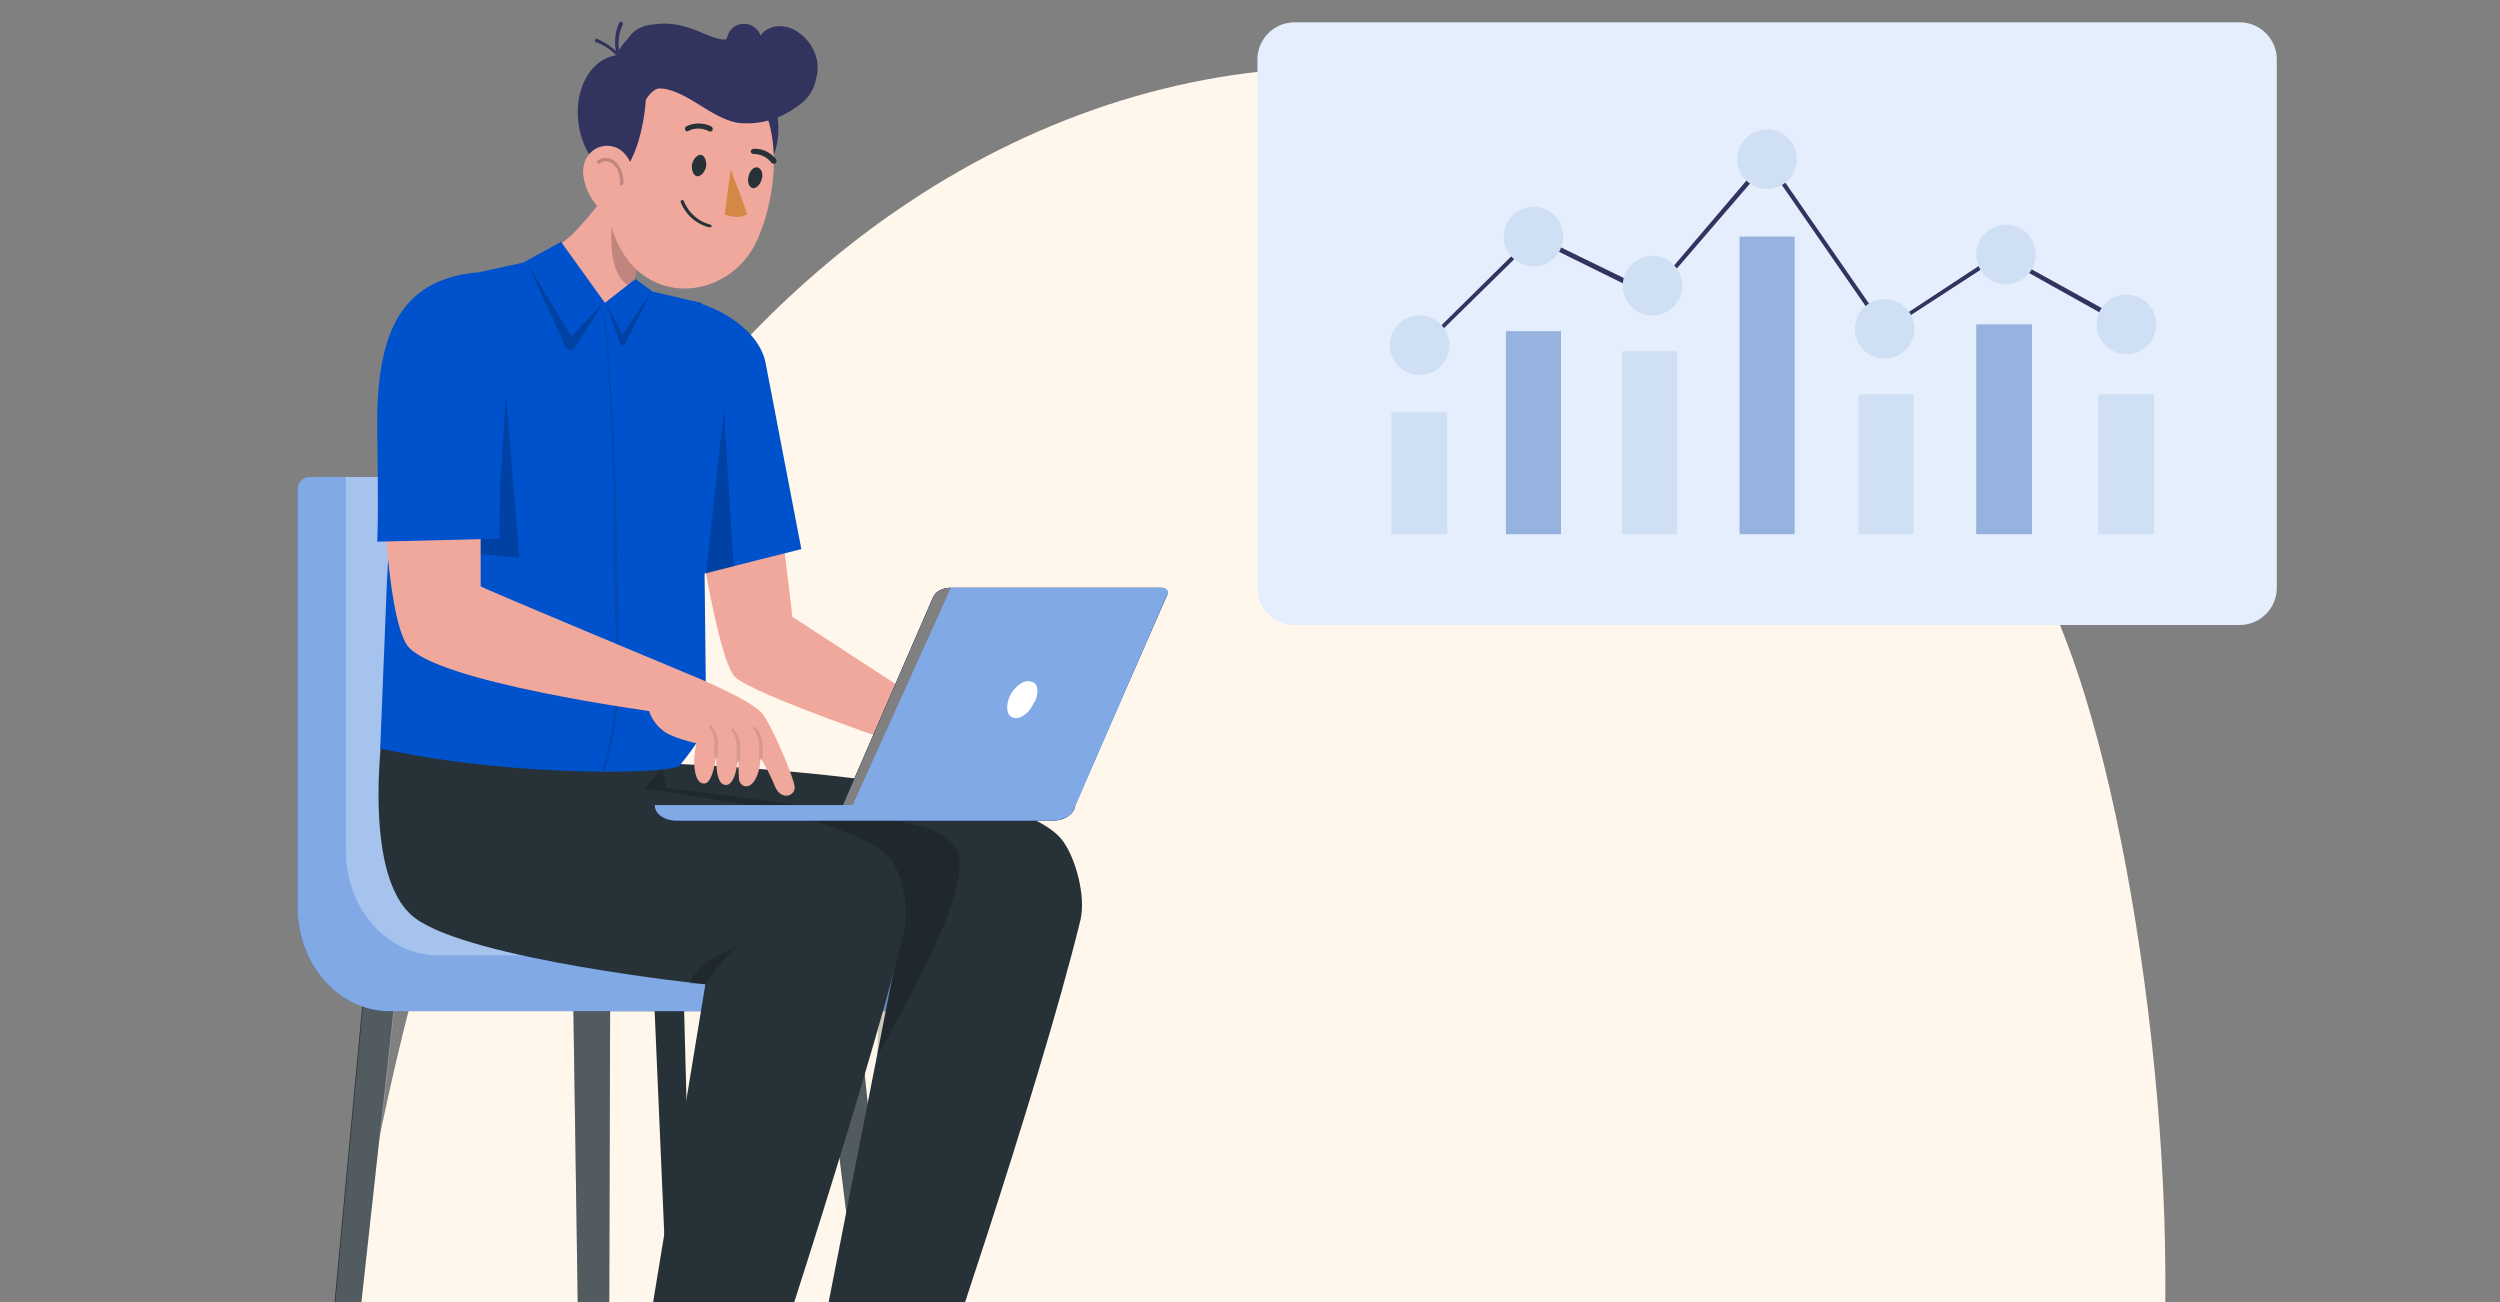 <svg xmlns="http://www.w3.org/2000/svg" width="336" height="175" fill="none">
  <rect width="100%" height="100%" fill="#808080" stroke="none"/>
  <g clip-path="url(#a)">
    <path fill="#FFF7EB" d="M105.9 454c96.5-48.3 162.2-141.8 182.7-251.2 6.2-32.8-.3-87.1-10.1-114.5C240-18 123.9-14.7 74.8 82.2c-49 97-8.6 177.1-98.2 193-110.4 19.5-138.9 138-63.3 186.6 41.3 26.6 107 35.1 192.6-7.7Z"/>
    <path fill="#E5EEFC" d="M301 3H174a5 5 0 0 0-5 5v71a5 5 0 0 0 5 5h127a5 5 0 0 0 5-5V8a5 5 0 0 0-5-5Z"/>
    <path fill="#333360" d="m189.8 48.4-.4-.4L206 31.6l.2-.1 15.8 7.7L237.5 21l15.9 23 15.2-10 .3.5-15.7 10.2L237.5 22 222 40l-15.8-7.8-16.5 16.2Z"/>
    <path fill="#CFDFF4" d="M194.6 71.8H187V55.4h7.5v16.4Zm15.2-27.3h-7.4v27.3h7.4V44.5Zm15.6 2.7H218v24.6h7.4V47.2Zm15.8-15.4h-7.4v40h7.4v-40Zm16 21.2h-7.4v18.8h7.4V53Zm15.9-9.4h-7.5v28.2h7.5V43.6Zm16.4 9.4H282v18.8h7.5V53Z"/>
    <path fill="#134CB0" d="M209.8 71.8h-7.4V44.5h7.4v27.3Zm31.4-40h-7.4v40h7.4v-40Zm31.9 11.8h-7.5v28.2h7.5V43.6Z" opacity=".3"/>
    <path fill="#333360" d="m268.9 33.9-.3.5 17 9.5.3-.6-17-9.4Z"/>
    <path fill="#CFDFF4" d="M194.8 46.4a4 4 0 0 1-4 4 4 4 0 0 1-4-4 4 4 0 0 1 4-4 4 4 0 0 1 4 4Zm11.3-18.6a4 4 0 0 0-4 4 4 4 0 0 0 4 4 4 4 0 0 0 4-4 4 4 0 0 0-4-4Zm16 6.6a4 4 0 0 0-4 4 4 4 0 0 0 4 4 4 4 0 0 0 4-4 4 4 0 0 0-4-4Zm15.4-17a4 4 0 0 0-4 4 4 4 0 0 0 4 4 4 4 0 0 0 4-4 4 4 0 0 0-4-4Zm15.8 22.8a4 4 0 0 0-4 4 4 4 0 0 0 4 4 4 4 0 0 0 4-4 4 4 0 0 0-4-4Zm16.3-10a4 4 0 0 0-4 4 4 4 0 0 0 4 4 4 4 0 0 0 4-4 4 4 0 0 0-4-4Zm16.2 9.4a4 4 0 0 0-4 4 4 4 0 0 0 4 4 4 4 0 0 0 4-4 4 4 0 0 0-4-4Z"/>
    <path fill="#263238" d="m91.9 134.1 1.9 71.6H91L87.9 134h4ZM77 135.7H52.9l-7.7 70h-3.1l7-75 28 .8v4.2Z"/>
    <path fill="#fff" d="M77 135.7H53l-7.7 70h-3.1l7-75 28 .8v4.2Z" opacity=".2"/>
    <path fill="#263238" d="M78.9 131.5h36l7.6 74.2h-1.7l-.3-2.7.2 2.7H119l-8.6-69.8H82l-.2 69.8h-3.7L77 131.5h1.8Z"/>
    <path fill="#fff" d="M78.9 131.5h36l7.6 74.2h-1.7l-.3-2.7.2 2.7H119l-8.6-69.8H82l-.2 69.8h-3.7L77 131.5h1.8Z" opacity=".2"/>
    <path fill="#0052CC" d="m91.3 123.9-7.6-53c-.4-4-3.3-6.8-6.7-6.8H41.6c-.9 0-1.6.8-1.6 1.8v56c0 7.7 5.5 14 12.4 14H123c.5 0 .8-.4.8-.9 0-3.4-2.5-6.3-5.5-6.3H96c-2.4 0-4.5-2-4.8-4.8Z"/>
    <path fill="#fff" d="M40 65.9v56c0 7.7 5.5 14 12.4 14H123c.5 0 .8-.4.8-.9 0-1.7-.6-3.3-1.6-4.4a5.2 5.2 0 0 0-4-1.9h-22a4.1 4.1 0 0 1-1.4-.2 5.4 5.4 0 0 1-3.4-4.6l-7.6-53c-.4-4-3.3-6.8-6.7-6.8H41.6c-.6 0-1.1.3-1.4.9a2 2 0 0 0-.2.9Z" opacity=".5"/>
    <path fill="#fff" d="M46.5 64v50.4c0 7.8 5.6 14 12.4 14h35.8a5.4 5.4 0 0 1-3.4-4.5l-7.6-53c-.4-4-3.3-6.8-6.7-6.8H46.5Z" opacity=".3"/>
    <path fill="#263238" d="M51.8 95s18.6 18.2 28.3 27.3 40.1 7.7 40.1 7.7l-11.5 58.6 15.8 1.9s15-43.5 20.7-66.8c.8-3.3-.7-8.4-2.3-10.6-6.3-9-53.7-10.5-53.7-10.5l-1-6.3L51.8 95Z"/>
    <path fill="#000" d="M118 141.8s8.3-14.7 10-20.6c1.8-5.9 1.3-8-3.1-9.8-4.4-1.8-35.4-5.5-35.4-5.5l-.5-2.6-6.4 7s36.7 2.5 36.3 8.5c-.4 6-1 23-1 23Z" opacity=".2"/>
    <path fill="#263238" d="M51.8 95s-3.8 22.6 4 28.4c7.5 5.6 39 8.9 39 8.9l-9.7 59 15.5 2.6s15-45 20.8-68.2c.8-3.4 0-7.7-1.4-9.8-6.4-9-53.4-11.8-53.4-11.8l-14.8-9Z"/>
    <path fill="#000" d="M94.8 132.3s2.4-3.6 4.3-5.1c0 0-5.3 1.8-6.4 5h2Z" opacity=".2"/>
    <path fill="#F0A89D" d="m126 95.6-3.4 5s-21.3-7.2-23.8-9.6c-2.5-2.4-5.6-24.1-5.6-24.1V51.5l-.3-11.1s8.9 2.1 9.6 9.2l4 33.3L126 95.6Z"/>
    <path fill="#263238" d="M119 108.2H88c0 1.2 1.3 2.1 3 2.1h50.5c1.6 0 3-1 3-2.1H119Z"/>
    <path fill="#263238" d="M142 110.2h-28.4c-.5 0-.8-.3-.8-.7a.6.6 0 0 1 0-.2l12.6-29c.3-.8 1.3-1.3 2.4-1.3H156c.5 0 .9.3.9.7v.2l-12.7 28.9c-.3.8-1.2 1.4-2.3 1.4Z"/>
    <path fill="#0052CC" d="M156.1 79h-28.3c-1.1 0-2 .5-2.4 1.3l-12.1 27.9H88c0 1.2 1.3 2.1 3 2.1h50.5a3.8 3.8 0 0 0 1.4-.3c.7-.2 1.2-.6 1.4-1.2l12.6-29a.6.6 0 0 0 .1-.1c0-.4-.4-.7-.9-.7Z"/>
    <path fill="#fff" d="M139 94.3c-.5 1.4-1.8 2.4-2.7 2.2-1-.2-1.2-1.5-.6-2.9.6-1.3 1.9-2.3 2.8-2 1 .1 1.2 1.3.6 2.7Z"/>
    <path fill="#000" d="m125.4 80.3-12.1 27.9h1.3L127.8 79c-1.1 0-2 .5-2.4 1.3Z"/>
    <path fill="#fff" d="M156.1 79h-28.3c-1.1 0-2 .5-2.4 1.3l-12.1 27.9H88c0 1.2 1.3 2.1 3 2.1h50.5a3.8 3.8 0 0 0 1.4-.3c.7-.2 1.2-.6 1.4-1.2l12.6-29a.6.6 0 0 0 .1-.1c0-.4-.4-.7-.9-.7Z" opacity=".5"/>
    <path fill="#0052CC" d="M91.5 102.7s5-6 3.4-7l-.6-55-1.4-.3-11.1-2.6-11.5-2.5-6 1.3-10.7 11.7-1.6 30-.9 22.3c18.3 4 40.7 3.5 40.4 2.1Z"/>
    <path fill="#F0A89D" d="m85.6 38.8-4.7 7-8.5-10.6 4.2-3.4c1.5-1.3 5.6-6.5 5.6-6.5l1.1 1 7.2 6.2s-5.1 2.9-5 4c-.2 1-.4 2 .1 2.3"/>
    <path fill="#000" d="M85.5 36.5c-.2 1-.3 1.3 0 2.3-5.3-1.2-2.7-12.5-2.7-12.5h.6l7.1 6.2s-5.1 3-5 4Z" opacity=".2"/>
    <path fill="#333360" d="M104.4 15.2c.7 3.1-.2 9.2-4.3 7-4-2.4 3-12.2 4.3-7Z"/>
    <path fill="#F0A89D" d="M82.6 17.8c-1 7.7-1.7 12 1.4 16.6 4.6 6.9 14.4 5.2 17.7-2 3-6.5 4-18-2.8-22.3-6.8-4.3-15.3 0-16.3 7.7Z"/>
    <path fill="#333360" d="M83 7.5c1.9-4 7.7-5.2 10.2-2.5.4.4-3.1.9-2.7.8L89 11.9c-.5-.2-1.4.2-2.2 1.5 0 0-.4 8.2-4.3 11C75 19 77 8.1 83 7.4Z"/>
    <path fill="#F0A89D" d="M78.4 23.5a7.7 7.7 0 0 0 2.7 5c2 1.5 4-.1 4.3-2.6.2-2.2-.6-5.6-3-6.2-2.4-.6-4.3 1.5-4 3.8Z"/>
    <path fill="#263238" d="M93 22c-.1.9.2 1.6.7 1.7.5 0 1-.5 1.2-1.3.1-.8-.2-1.5-.7-1.6-.5 0-1 .5-1.2 1.3Zm7.6 1.7c-.2.8.1 1.5.6 1.6.5 0 1-.5 1.2-1.3.2-.7-.1-1.4-.6-1.5-.5-.1-1 .4-1.2 1.2Z"/>
    <path fill="#D58745" d="M98.2 22.8s1.7 4.3 2.2 6c-1.3.8-3 0-3 0l.8-6Z"/>
    <path fill="#263238" d="M92.1 17.6a.4.4 0 0 0 .4 0 3 3 0 0 1 2.7 0 .4.4 0 0 0 .5 0 .4.4 0 0 0-.1-.6s-1.6-.9-3.4 0a.4.4 0 0 0 0 .6Zm12 4.4a.4.4 0 0 0 .2-.6c-1.3-1.6-3-1.4-3-1.4a.4.4 0 0 0-.4.4.4.4 0 0 0 .4.3s1.4-.1 2.4 1.2a.4.4 0 0 0 .3.1Z"/>
    <path fill="#333360" d="M83.3 8a.2.2 0 0 0 .2-.4 9 9 0 0 0-3.3-2.4.2.2 0 0 0 0 .5 7 7 0 0 1 3 2.2h.1Z"/>
    <path fill="#333360" d="M83.2 7.9a.2.2 0 0 0 .2-.3 6 6 0 0 1 .3-4.3.2.2 0 1 0-.5-.2 6.4 6.4 0 0 0-.2 4.6l.2.2Z"/>
    <path fill="#000" d="m83.5 25 .3-.3a4 4 0 0 0-.4-2c-.2-.5-.6-1-1.2-1.3-.7-.3-1.4-.2-1.9.2a.2.2 0 1 0 .4.3c.3-.3.8-.3 1.3-.1.5.2.8.7 1 1 .2.6.4 1.3.3 1.9a.2.2 0 0 0 .2.2Z" opacity=".2"/>
    <path fill="#263238" d="M95.5 30.6a5.6 5.6 0 0 1-4-3.4.2.2 0 0 1 .2-.3.2.2 0 0 1 .2.1 5.3 5.3 0 0 0 3.6 3.2.2.2 0 0 1 .1.3.2.2 0 0 1-.2 0v.1Z"/>
    <path fill="#0052CC" d="m87.6 39.1-2.2-1.6-4.1 3.2-5.9-8.2-5.1 2.8L81 49l6.5-9.9Z"/>
    <path fill="#000" d="M81 103.6a.2.2 0 0 0 .3-.2c2.4-7 2-14.8 1.8-22.4l-.2-8.2a338.6 338.6 0 0 0-1.6-31 .2.2 0 0 0-.2.3 326 326 0 0 1 1.3 30.7l.2 8.3c.3 7.5.6 15.3-1.7 22.2a.2.2 0 0 0 .2.3Z" opacity=".1"/>
    <path fill="#000" d="m64.7 74.5 5.1.5L68 53l-1.2 18.8-14.5.6 12.4 2.1Zm22.9-35.4-3.5 7a.4.4 0 0 1-.8-.1l-1.8-5 2.2 3.9 3.9-5.8ZM81 40.8l-4.2 4.4-6-9.9L76 46.6a.7.7 0 0 0 1.3.1l3.8-6Z" opacity=".2"/>
    <path fill="#F0A89D" d="M64.6 62.8v16c.1.2 27.7 11.7 27.7 11.7 0 .4-4.1 5.2-4.1 5.2s-30-4-33.5-9c-2.9-4.4-3.3-24-3.3-24l13.2.1Z"/>
    <path fill="#0052CC" d="M64.2 36.6c-11 1-13.7 9.1-13.5 21.6.2 12 0 14.6 0 14.6l16.4-.4.3-23.4c0-2-3.2-12.4-3.2-12.4Zm28.4 41 15.1-3.8-4.8-25c-.8-4.2-5.7-7.3-10-8.4l-3.5 13.8 3.2 23.4Z"/>
    <path fill="#000" d="m94.9 77 2.4-21.9 1.3 21-3.7 1Z" opacity=".2"/>
    <path fill="#F0A89D" d="M106.8 105.7c-.2-1.4-2.8-7.6-4.2-9.6-1.3-2-10.3-5.6-10.3-5.6L87 94.3s0 2.2 2 3.8c1 1 4.6 1.8 4.6 1.8s-.3 1.2-.3 2.4c0 1.4.3 3.1 1.4 3 1.1 0 1.6-3.7 1.6-4.2 0 .5-.3 4.3 1.2 4.4 1.5.1 1.7-3.8 1.7-3.8l.1 2.8c0 1 1 1.7 1.9.7 1-1.2 1-3.3 1-3.3s.9 1.2 2 3.9c.9 1.9 2.7 1.1 2.6 0Z"/>
    <path fill="#000" d="m96.3 101.9.2-.2v-2.2a4 4 0 0 0-.9-2 .2.2 0 0 0-.3.2c.4.5.6 1.1.7 1.9v2a.2.2 0 0 0 .3.3Zm3 .5.2-.2V100a4 4 0 0 0-.9-2 .2.2 0 0 0-.3 0 .2.2 0 0 0 0 .2c.4.5.6 1.1.7 1.9v2a.2.2 0 0 0 .3.3Zm3-.3s.2 0 .2-.2v-2.2a4 4 0 0 0-1-2 .2.2 0 0 0-.2 0 .2.2 0 0 0 0 .3c.3.4.6 1 .7 1.8v2a.2.2 0 0 0 .2.3Z" opacity=".1"/>
    <path fill="#333360" d="M84.7 4.8c.7-.9 1.8-1.4 3-1.5a9.8 9.8 0 0 1 4.4.3C93.8 4 95.3 5 97 5.3h.6l.2-.5c.3-1 1.2-1.6 2.2-1.6 1 0 2 .7 2.2 1.6 1-1.5 3.2-1.6 4.7-.7a6 6 0 0 1 2.8 3.6c.2.6.3 1.9 0 2.8-.4 2-1.4 3.1-3 4.1a11 11 0 0 1-7.6 1.9c-3.5-.7-6.1-3.7-9.5-4.5-1.3-.3-2.9-.2-3.8.8L83 7.5c0-.9.9-1.7 1.7-2.7Z"/>
  </g>
  <defs>
    <clipPath id="a">
      <path fill="#fff" d="M0 0h336v175H0z"/>
    </clipPath>
  </defs>
</svg>
